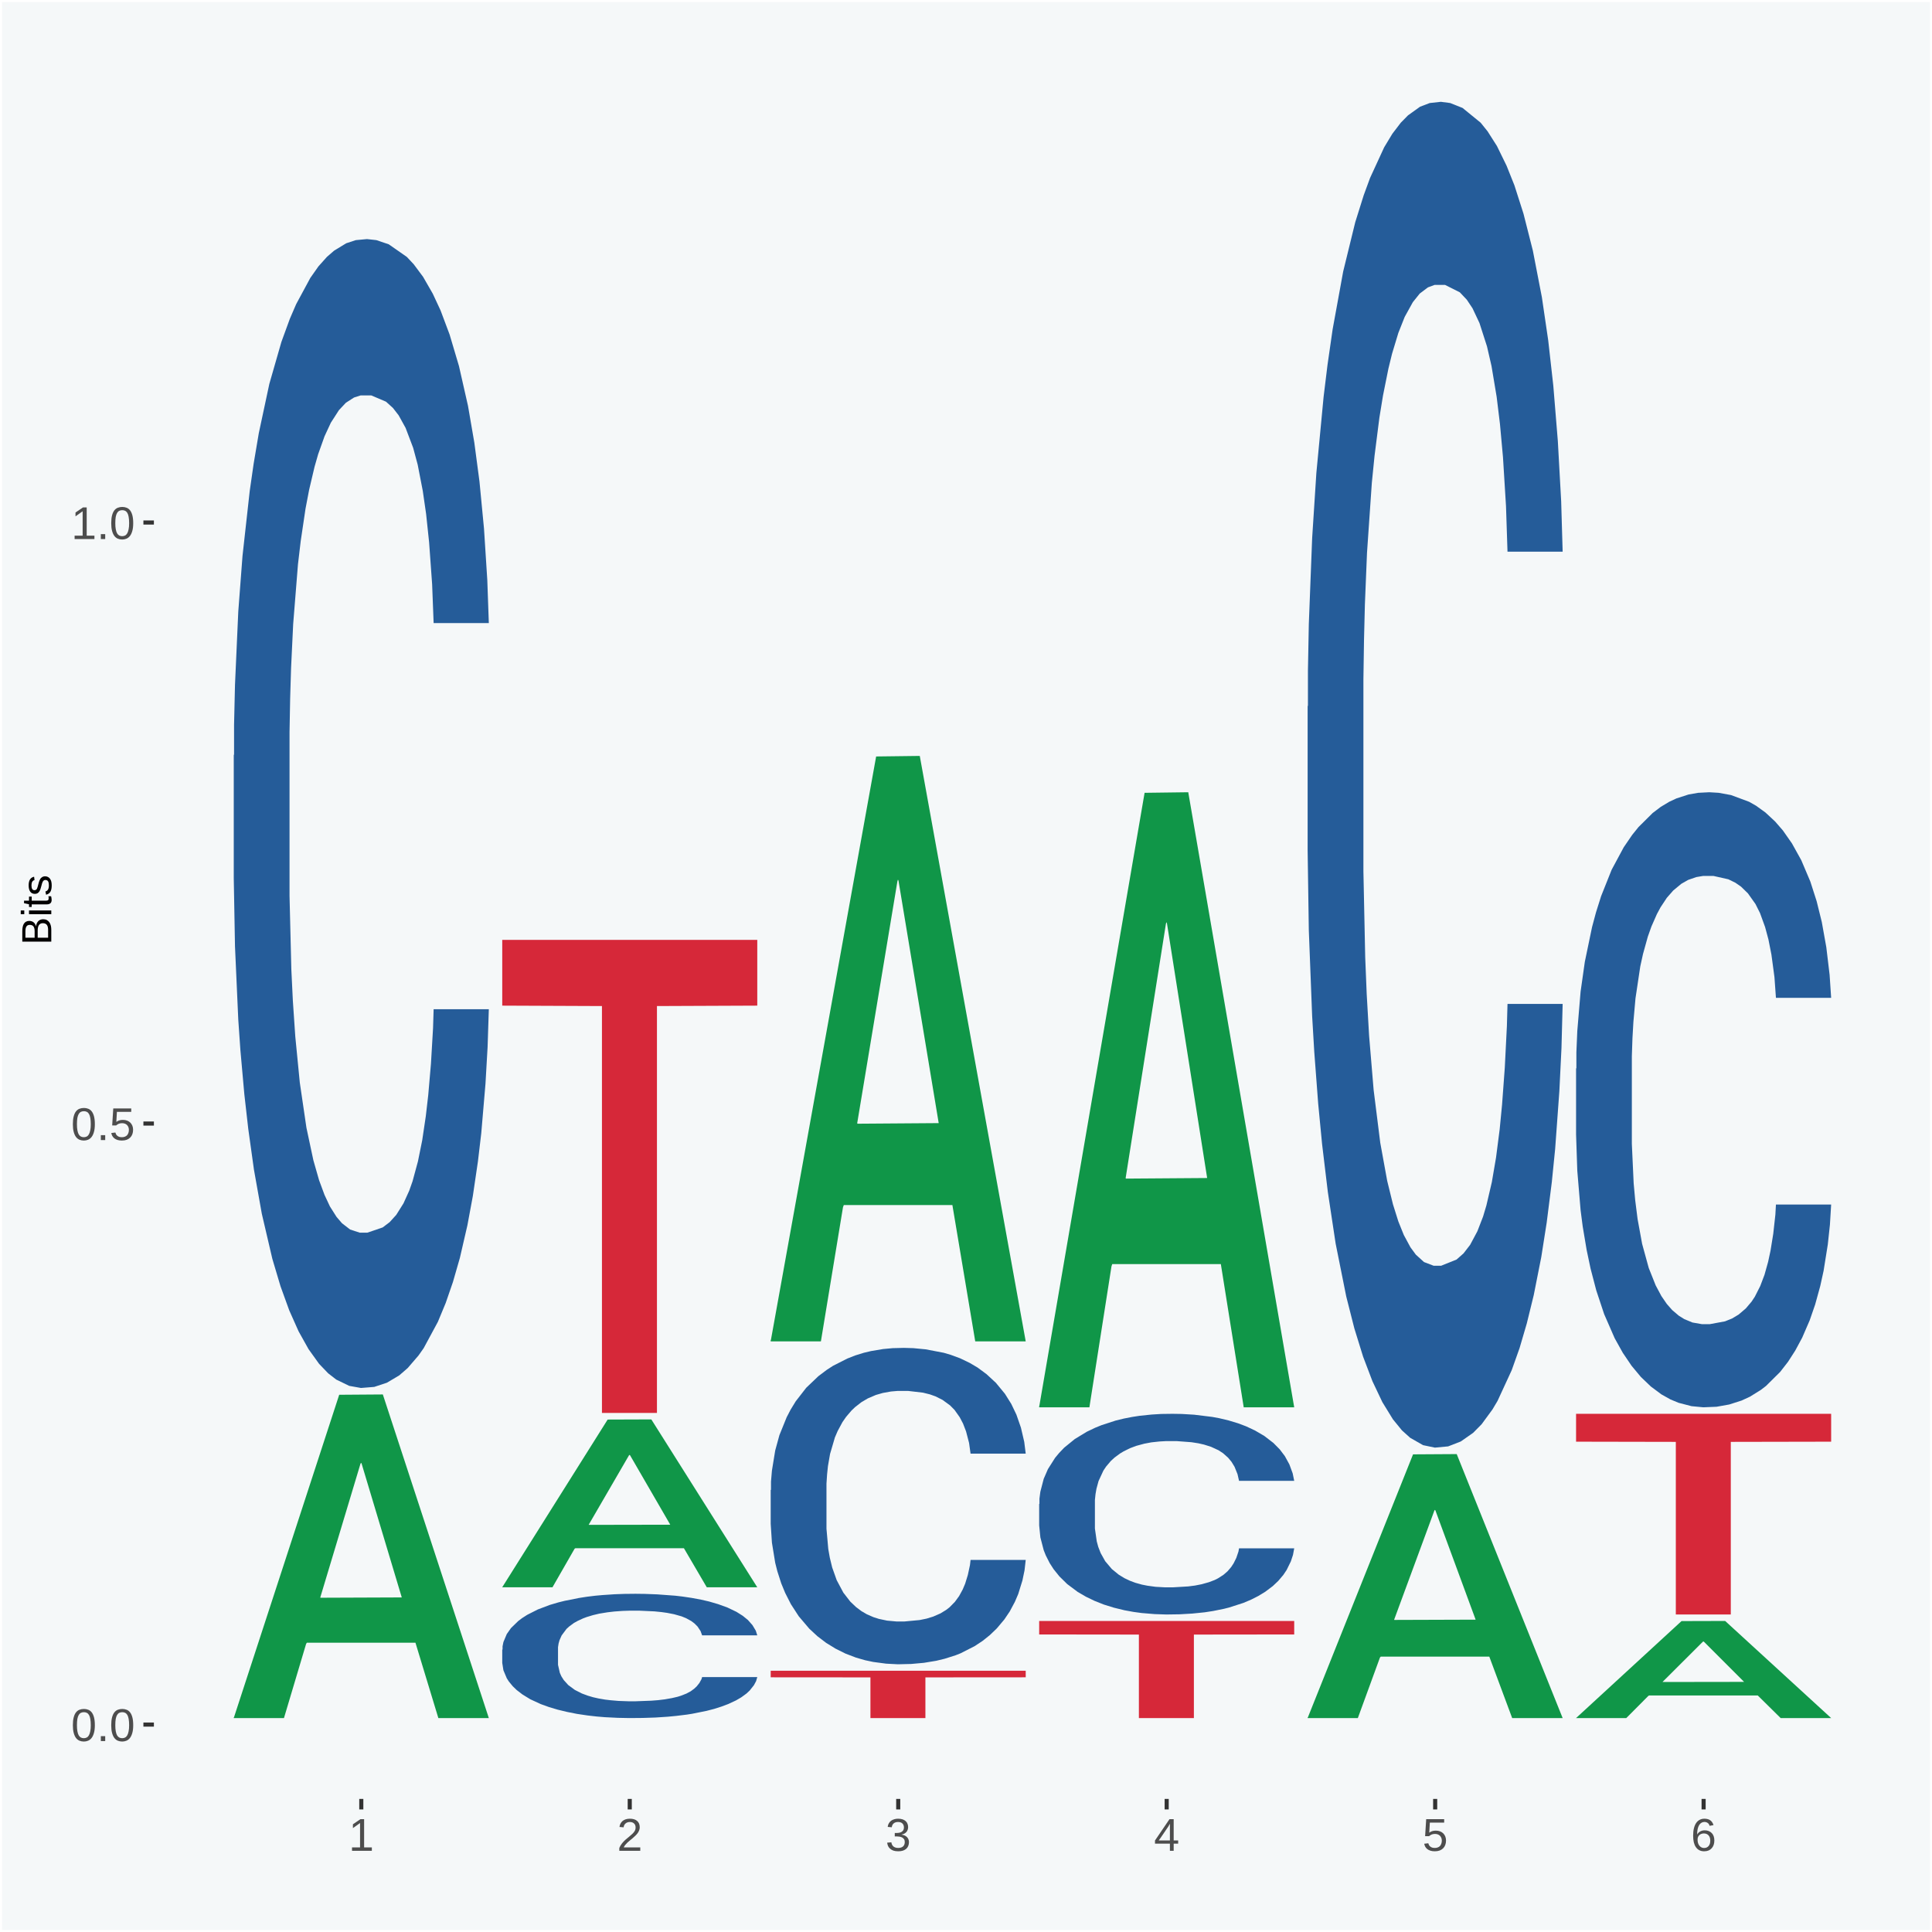 <?xml version="1.0" encoding="UTF-8"?>
<svg xmlns="http://www.w3.org/2000/svg" xmlns:xlink="http://www.w3.org/1999/xlink" width="504pt" height="504pt" viewBox="0 0 504 504" version="1.1">
<defs>
<g>
<symbol overflow="visible" id="glyph0-0">
<path style="stroke:none;" d="M 0.406 0 L 0.406 -8 L 3.594 -8 L 3.594 0 Z M 0.797 -0.406 L 3.188 -0.406 L 3.188 -7.594 L 0.797 -7.594 Z M 0.797 -0.406 "/>
</symbol>
<symbol overflow="visible" id="glyph0-1">
<path style="stroke:none;" d="M 6.203 -4.125 C 6.203 -3.332 6.125 -2.664 5.969 -2.125 C 5.82 -1.582 5.617 -1.145 5.359 -0.812 C 5.098 -0.477 4.789 -0.238 4.438 -0.094 C 4.094 0.051 3.723 0.125 3.328 0.125 C 2.922 0.125 2.539 0.051 2.188 -0.094 C 1.844 -0.238 1.539 -0.477 1.281 -0.812 C 1.031 -1.145 0.832 -1.582 0.688 -2.125 C 0.539 -2.664 0.469 -3.332 0.469 -4.125 C 0.469 -4.957 0.539 -5.645 0.688 -6.188 C 0.832 -6.738 1.035 -7.176 1.297 -7.5 C 1.555 -7.82 1.859 -8.047 2.203 -8.172 C 2.555 -8.305 2.941 -8.375 3.359 -8.375 C 3.754 -8.375 4.125 -8.305 4.469 -8.172 C 4.812 -8.047 5.113 -7.82 5.375 -7.5 C 5.633 -7.176 5.836 -6.738 5.984 -6.188 C 6.129 -5.645 6.203 -4.957 6.203 -4.125 Z M 5.141 -4.125 C 5.141 -4.781 5.098 -5.328 5.016 -5.766 C 4.941 -6.203 4.828 -6.551 4.672 -6.812 C 4.516 -7.07 4.328 -7.254 4.109 -7.359 C 3.891 -7.473 3.641 -7.531 3.359 -7.531 C 3.055 -7.531 2.789 -7.473 2.562 -7.359 C 2.344 -7.254 2.156 -7.07 2 -6.812 C 1.844 -6.551 1.723 -6.203 1.641 -5.766 C 1.566 -5.328 1.531 -4.781 1.531 -4.125 C 1.531 -3.5 1.57 -2.969 1.656 -2.531 C 1.738 -2.094 1.852 -1.742 2 -1.484 C 2.156 -1.223 2.344 -1.035 2.562 -0.922 C 2.789 -0.805 3.047 -0.75 3.328 -0.75 C 3.609 -0.75 3.859 -0.805 4.078 -0.922 C 4.305 -1.035 4.492 -1.223 4.641 -1.484 C 4.797 -1.742 4.914 -2.094 5 -2.531 C 5.094 -2.969 5.141 -3.5 5.141 -4.125 Z M 5.141 -4.125 "/>
</symbol>
<symbol overflow="visible" id="glyph0-2">
<path style="stroke:none;" d="M 1.094 0 L 1.094 -1.281 L 2.234 -1.281 L 2.234 0 Z M 1.094 0 "/>
</symbol>
<symbol overflow="visible" id="glyph0-3">
<path style="stroke:none;" d="M 6.172 -2.688 C 6.172 -2.27 6.109 -1.891 5.984 -1.547 C 5.859 -1.203 5.672 -0.906 5.422 -0.656 C 5.18 -0.414 4.879 -0.223 4.516 -0.078 C 4.148 0.055 3.723 0.125 3.234 0.125 C 2.805 0.125 2.43 0.07 2.109 -0.031 C 1.785 -0.133 1.508 -0.273 1.281 -0.453 C 1.062 -0.629 0.883 -0.836 0.75 -1.078 C 0.625 -1.316 0.535 -1.57 0.484 -1.844 L 1.547 -1.969 C 1.586 -1.812 1.645 -1.66 1.719 -1.516 C 1.801 -1.367 1.91 -1.238 2.047 -1.125 C 2.18 -1.008 2.348 -0.914 2.547 -0.844 C 2.742 -0.781 2.984 -0.75 3.266 -0.75 C 3.535 -0.75 3.781 -0.789 4 -0.875 C 4.227 -0.957 4.422 -1.078 4.578 -1.234 C 4.734 -1.398 4.852 -1.602 4.938 -1.844 C 5.031 -2.082 5.078 -2.359 5.078 -2.672 C 5.078 -2.922 5.035 -3.148 4.953 -3.359 C 4.867 -3.578 4.75 -3.766 4.594 -3.922 C 4.445 -4.078 4.258 -4.195 4.031 -4.281 C 3.812 -4.363 3.562 -4.406 3.281 -4.406 C 3.113 -4.406 2.953 -4.391 2.797 -4.359 C 2.648 -4.328 2.516 -4.285 2.391 -4.234 C 2.266 -4.18 2.148 -4.117 2.047 -4.047 C 1.941 -3.973 1.844 -3.895 1.75 -3.812 L 0.719 -3.812 L 1 -8.25 L 5.688 -8.25 L 5.688 -7.359 L 1.953 -7.359 L 1.797 -4.734 C 1.984 -4.879 2.219 -5.004 2.5 -5.109 C 2.781 -5.211 3.113 -5.266 3.5 -5.266 C 3.914 -5.266 4.285 -5.203 4.609 -5.078 C 4.941 -4.953 5.223 -4.773 5.453 -4.547 C 5.68 -4.316 5.859 -4.047 5.984 -3.734 C 6.109 -3.422 6.172 -3.07 6.172 -2.688 Z M 6.172 -2.688 "/>
</symbol>
<symbol overflow="visible" id="glyph0-4">
<path style="stroke:none;" d="M 0.922 0 L 0.922 -0.891 L 3.016 -0.891 L 3.016 -7.25 L 1.156 -5.922 L 1.156 -6.922 L 3.109 -8.25 L 4.078 -8.25 L 4.078 -0.891 L 6.094 -0.891 L 6.094 0 Z M 0.922 0 "/>
</symbol>
<symbol overflow="visible" id="glyph0-5">
<path style="stroke:none;" d="M 0.609 0 L 0.609 -0.75 C 0.805 -1.207 1.047 -1.609 1.328 -1.953 C 1.617 -2.305 1.922 -2.625 2.234 -2.906 C 2.555 -3.188 2.867 -3.445 3.172 -3.688 C 3.484 -3.938 3.766 -4.18 4.016 -4.422 C 4.266 -4.66 4.469 -4.91 4.625 -5.172 C 4.781 -5.441 4.859 -5.742 4.859 -6.078 C 4.859 -6.316 4.82 -6.523 4.75 -6.703 C 4.676 -6.879 4.57 -7.023 4.438 -7.141 C 4.312 -7.266 4.156 -7.359 3.969 -7.422 C 3.781 -7.484 3.578 -7.516 3.359 -7.516 C 3.141 -7.516 2.938 -7.484 2.75 -7.422 C 2.57 -7.367 2.41 -7.281 2.266 -7.156 C 2.117 -7.039 2 -6.895 1.906 -6.719 C 1.812 -6.551 1.754 -6.352 1.734 -6.125 L 0.656 -6.219 C 0.688 -6.508 0.766 -6.785 0.891 -7.047 C 1.023 -7.316 1.203 -7.551 1.422 -7.75 C 1.648 -7.945 1.922 -8.098 2.234 -8.203 C 2.555 -8.316 2.93 -8.375 3.359 -8.375 C 3.766 -8.375 4.125 -8.328 4.438 -8.234 C 4.758 -8.141 5.031 -7.992 5.25 -7.797 C 5.477 -7.609 5.648 -7.375 5.766 -7.094 C 5.879 -6.812 5.938 -6.488 5.938 -6.125 C 5.938 -5.844 5.883 -5.578 5.781 -5.328 C 5.688 -5.078 5.555 -4.836 5.391 -4.609 C 5.223 -4.379 5.031 -4.16 4.812 -3.953 C 4.594 -3.742 4.363 -3.535 4.125 -3.328 C 3.895 -3.129 3.656 -2.93 3.406 -2.734 C 3.164 -2.535 2.938 -2.336 2.719 -2.141 C 2.508 -1.941 2.32 -1.738 2.156 -1.531 C 1.988 -1.332 1.859 -1.117 1.766 -0.891 L 6.078 -0.891 L 6.078 0 Z M 0.609 0 "/>
</symbol>
<symbol overflow="visible" id="glyph0-6">
<path style="stroke:none;" d="M 6.141 -2.281 C 6.141 -1.906 6.078 -1.566 5.953 -1.266 C 5.836 -0.973 5.66 -0.723 5.422 -0.516 C 5.18 -0.305 4.883 -0.145 4.531 -0.031 C 4.188 0.07 3.789 0.125 3.344 0.125 C 2.832 0.125 2.398 0.062 2.047 -0.062 C 1.703 -0.195 1.414 -0.367 1.188 -0.578 C 0.957 -0.785 0.785 -1.02 0.672 -1.281 C 0.566 -1.551 0.492 -1.832 0.453 -2.125 L 1.547 -2.219 C 1.578 -2 1.633 -1.801 1.719 -1.625 C 1.801 -1.445 1.914 -1.289 2.062 -1.156 C 2.207 -1.031 2.383 -0.93 2.594 -0.859 C 2.801 -0.785 3.051 -0.75 3.344 -0.75 C 3.875 -0.75 4.289 -0.879 4.594 -1.141 C 4.895 -1.41 5.047 -1.801 5.047 -2.312 C 5.047 -2.613 4.977 -2.859 4.844 -3.047 C 4.707 -3.234 4.539 -3.379 4.344 -3.484 C 4.145 -3.586 3.926 -3.656 3.688 -3.688 C 3.445 -3.727 3.227 -3.75 3.031 -3.75 L 2.438 -3.75 L 2.438 -4.656 L 3.016 -4.656 C 3.211 -4.656 3.414 -4.676 3.625 -4.719 C 3.844 -4.758 4.039 -4.832 4.219 -4.938 C 4.395 -5.051 4.539 -5.195 4.656 -5.375 C 4.77 -5.562 4.828 -5.797 4.828 -6.078 C 4.828 -6.523 4.695 -6.875 4.438 -7.125 C 4.188 -7.383 3.801 -7.516 3.281 -7.516 C 2.82 -7.516 2.445 -7.395 2.156 -7.156 C 1.875 -6.914 1.707 -6.578 1.656 -6.141 L 0.594 -6.234 C 0.633 -6.598 0.734 -6.91 0.891 -7.172 C 1.047 -7.441 1.242 -7.664 1.484 -7.844 C 1.734 -8.02 2.008 -8.148 2.312 -8.234 C 2.625 -8.328 2.953 -8.375 3.297 -8.375 C 3.754 -8.375 4.148 -8.316 4.484 -8.203 C 4.816 -8.086 5.086 -7.93 5.297 -7.734 C 5.516 -7.535 5.672 -7.301 5.766 -7.031 C 5.867 -6.77 5.922 -6.488 5.922 -6.188 C 5.922 -5.945 5.883 -5.723 5.812 -5.516 C 5.75 -5.305 5.645 -5.113 5.5 -4.938 C 5.363 -4.77 5.188 -4.625 4.969 -4.5 C 4.75 -4.383 4.488 -4.297 4.188 -4.234 L 4.188 -4.219 C 4.52 -4.176 4.805 -4.098 5.047 -3.984 C 5.297 -3.867 5.5 -3.723 5.656 -3.547 C 5.82 -3.379 5.941 -3.188 6.016 -2.969 C 6.098 -2.75 6.141 -2.52 6.141 -2.281 Z M 6.141 -2.281 "/>
</symbol>
<symbol overflow="visible" id="glyph0-7">
<path style="stroke:none;" d="M 5.156 -1.875 L 5.156 0 L 4.172 0 L 4.172 -1.875 L 0.281 -1.875 L 0.281 -2.688 L 4.062 -8.25 L 5.156 -8.25 L 5.156 -2.703 L 6.328 -2.703 L 6.328 -1.875 Z M 4.172 -7.062 C 4.16 -7.039 4.141 -7.004 4.109 -6.953 C 4.078 -6.898 4.039 -6.836 4 -6.766 C 3.957 -6.691 3.914 -6.617 3.875 -6.547 C 3.844 -6.473 3.812 -6.414 3.781 -6.375 L 1.656 -3.25 C 1.633 -3.219 1.602 -3.176 1.562 -3.125 C 1.531 -3.07 1.492 -3.02 1.453 -2.969 C 1.422 -2.914 1.383 -2.863 1.344 -2.812 C 1.301 -2.77 1.27 -2.734 1.25 -2.703 L 4.172 -2.703 Z M 4.172 -7.062 "/>
</symbol>
<symbol overflow="visible" id="glyph0-8">
<path style="stroke:none;" d="M 6.141 -2.703 C 6.141 -2.285 6.082 -1.906 5.969 -1.562 C 5.852 -1.219 5.68 -0.922 5.453 -0.672 C 5.234 -0.422 4.957 -0.223 4.625 -0.078 C 4.289 0.055 3.91 0.125 3.484 0.125 C 3.004 0.125 2.582 0.031 2.219 -0.156 C 1.863 -0.344 1.566 -0.609 1.328 -0.953 C 1.086 -1.297 0.906 -1.719 0.781 -2.219 C 0.664 -2.727 0.609 -3.301 0.609 -3.938 C 0.609 -4.676 0.676 -5.32 0.812 -5.875 C 0.945 -6.426 1.141 -6.883 1.391 -7.25 C 1.648 -7.625 1.961 -7.906 2.328 -8.094 C 2.691 -8.281 3.102 -8.375 3.562 -8.375 C 3.844 -8.375 4.102 -8.344 4.344 -8.281 C 4.594 -8.227 4.816 -8.133 5.016 -8 C 5.223 -7.875 5.398 -7.703 5.547 -7.484 C 5.703 -7.273 5.828 -7.016 5.922 -6.703 L 4.906 -6.516 C 4.801 -6.867 4.629 -7.125 4.391 -7.281 C 4.148 -7.445 3.867 -7.531 3.547 -7.531 C 3.266 -7.531 3.004 -7.457 2.766 -7.312 C 2.535 -7.176 2.336 -6.973 2.172 -6.703 C 2.004 -6.43 1.875 -6.086 1.781 -5.672 C 1.695 -5.266 1.656 -4.789 1.656 -4.25 C 1.852 -4.602 2.125 -4.875 2.469 -5.062 C 2.812 -5.25 3.207 -5.344 3.656 -5.344 C 4.031 -5.344 4.367 -5.281 4.672 -5.156 C 4.984 -5.031 5.25 -4.852 5.469 -4.625 C 5.688 -4.406 5.852 -4.129 5.969 -3.797 C 6.082 -3.473 6.141 -3.109 6.141 -2.703 Z M 5.078 -2.656 C 5.078 -2.938 5.039 -3.191 4.969 -3.422 C 4.895 -3.66 4.785 -3.859 4.641 -4.016 C 4.504 -4.18 4.332 -4.305 4.125 -4.391 C 3.926 -4.484 3.688 -4.531 3.406 -4.531 C 3.219 -4.531 3.023 -4.5 2.828 -4.438 C 2.629 -4.383 2.453 -4.289 2.297 -4.156 C 2.141 -4.031 2.008 -3.863 1.906 -3.656 C 1.812 -3.457 1.766 -3.207 1.766 -2.906 C 1.766 -2.602 1.801 -2.316 1.875 -2.047 C 1.957 -1.785 2.07 -1.555 2.219 -1.359 C 2.363 -1.172 2.539 -1.02 2.75 -0.906 C 2.957 -0.789 3.191 -0.734 3.453 -0.734 C 3.703 -0.734 3.926 -0.773 4.125 -0.859 C 4.332 -0.953 4.504 -1.082 4.641 -1.25 C 4.785 -1.414 4.895 -1.613 4.969 -1.844 C 5.039 -2.082 5.078 -2.352 5.078 -2.656 Z M 5.078 -2.656 "/>
</symbol>
<symbol overflow="visible" id="glyph1-0">
<path style="stroke:none;" d="M 0 -0.359 L -7.328 -0.359 L -7.328 -3.281 L 0 -3.281 Z M -0.359 -0.734 L -0.359 -2.922 L -6.969 -2.922 L -6.969 -0.734 Z M -0.359 -0.734 "/>
</symbol>
<symbol overflow="visible" id="glyph1-1">
<path style="stroke:none;" d="M -2.125 -6.75 C -1.75 -6.75 -1.426 -6.676 -1.156 -6.531 C -0.883 -6.383 -0.66 -6.18 -0.484 -5.922 C -0.316 -5.672 -0.191 -5.375 -0.109 -5.031 C -0.035 -4.695 0 -4.344 0 -3.969 L 0 -0.906 L -7.562 -0.906 L -7.562 -3.656 C -7.562 -4.07 -7.523 -4.441 -7.453 -4.766 C -7.391 -5.098 -7.281 -5.379 -7.125 -5.609 C -6.977 -5.836 -6.789 -6.008 -6.562 -6.125 C -6.332 -6.25 -6.055 -6.312 -5.734 -6.312 C -5.523 -6.312 -5.328 -6.281 -5.141 -6.219 C -4.953 -6.164 -4.781 -6.078 -4.625 -5.953 C -4.477 -5.836 -4.348 -5.688 -4.234 -5.5 C -4.129 -5.32 -4.047 -5.113 -3.984 -4.875 C -3.953 -5.176 -3.883 -5.441 -3.781 -5.672 C -3.676 -5.91 -3.539 -6.109 -3.375 -6.266 C -3.219 -6.43 -3.031 -6.551 -2.812 -6.625 C -2.602 -6.707 -2.375 -6.75 -2.125 -6.75 Z M -5.609 -5.281 C -6.016 -5.281 -6.305 -5.141 -6.484 -4.859 C -6.66 -4.586 -6.75 -4.188 -6.75 -3.656 L -6.75 -1.922 L -4.344 -1.922 L -4.344 -3.656 C -4.344 -3.957 -4.375 -4.211 -4.438 -4.422 C -4.5 -4.629 -4.582 -4.797 -4.688 -4.922 C -4.801 -5.047 -4.93 -5.133 -5.078 -5.188 C -5.234 -5.25 -5.41 -5.281 -5.609 -5.281 Z M -2.219 -5.719 C -2.457 -5.719 -2.66 -5.672 -2.828 -5.578 C -2.992 -5.492 -3.129 -5.367 -3.234 -5.203 C -3.348 -5.047 -3.426 -4.848 -3.469 -4.609 C -3.52 -4.379 -3.547 -4.125 -3.547 -3.844 L -3.547 -1.922 L -0.828 -1.922 L -0.828 -3.922 C -0.828 -4.18 -0.848 -4.422 -0.891 -4.641 C -0.93 -4.859 -1.004 -5.047 -1.109 -5.203 C -1.211 -5.367 -1.352 -5.492 -1.531 -5.578 C -1.719 -5.672 -1.945 -5.719 -2.219 -5.719 Z M -2.219 -5.719 "/>
</symbol>
<symbol overflow="visible" id="glyph1-2">
<path style="stroke:none;" d="M -7.047 -0.734 L -7.969 -0.734 L -7.969 -1.703 L -7.047 -1.703 Z M 0 -0.734 L -5.812 -0.734 L -5.812 -1.703 L 0 -1.703 Z M 0 -0.734 "/>
</symbol>
<symbol overflow="visible" id="glyph1-3">
<path style="stroke:none;" d="M -0.047 -2.969 C -0.004 -2.82 0.023 -2.672 0.047 -2.516 C 0.078 -2.367 0.094 -2.195 0.094 -2 C 0.094 -1.227 -0.348 -0.844 -1.234 -0.844 L -5.109 -0.844 L -5.109 -0.172 L -5.812 -0.172 L -5.812 -0.875 L -7.109 -1.156 L -7.109 -1.812 L -5.812 -1.812 L -5.812 -2.875 L -5.109 -2.875 L -5.109 -1.812 L -1.438 -1.812 C -1.156 -1.812 -0.957 -1.852 -0.844 -1.938 C -0.738 -2.031 -0.688 -2.191 -0.688 -2.422 C -0.688 -2.516 -0.691 -2.602 -0.703 -2.688 C -0.711 -2.77 -0.727 -2.863 -0.75 -2.969 Z M -0.047 -2.969 "/>
</symbol>
<symbol overflow="visible" id="glyph1-4">
<path style="stroke:none;" d="M -1.609 -5.109 C -1.336 -5.109 -1.094 -5.051 -0.875 -4.938 C -0.664 -4.832 -0.488 -4.68 -0.344 -4.484 C -0.195 -4.285 -0.082 -4.039 0 -3.75 C 0.07 -3.457 0.109 -3.125 0.109 -2.75 C 0.109 -2.406 0.082 -2.098 0.031 -1.828 C -0.02 -1.555 -0.102 -1.316 -0.219 -1.109 C -0.332 -0.91 -0.484 -0.742 -0.672 -0.609 C -0.859 -0.473 -1.086 -0.375 -1.359 -0.312 L -1.531 -1.156 C -1.219 -1.238 -0.988 -1.41 -0.844 -1.672 C -0.695 -1.93 -0.625 -2.289 -0.625 -2.75 C -0.625 -2.957 -0.641 -3.145 -0.672 -3.312 C -0.703 -3.488 -0.75 -3.641 -0.812 -3.766 C -0.883 -3.891 -0.977 -3.984 -1.094 -4.047 C -1.207 -4.117 -1.352 -4.156 -1.531 -4.156 C -1.707 -4.156 -1.848 -4.113 -1.953 -4.031 C -2.066 -3.957 -2.16 -3.844 -2.234 -3.688 C -2.316 -3.539 -2.383 -3.363 -2.438 -3.156 C -2.5 -2.945 -2.562 -2.719 -2.625 -2.469 C -2.688 -2.238 -2.754 -2.008 -2.828 -1.781 C -2.898 -1.551 -3 -1.344 -3.125 -1.156 C -3.25 -0.969 -3.398 -0.816 -3.578 -0.703 C -3.766 -0.586 -4 -0.531 -4.281 -0.531 C -4.812 -0.531 -5.211 -0.719 -5.484 -1.094 C -5.766 -1.477 -5.906 -2.031 -5.906 -2.75 C -5.906 -3.395 -5.789 -3.906 -5.562 -4.281 C -5.332 -4.656 -4.973 -4.895 -4.484 -5 L -4.375 -4.125 C -4.52 -4.094 -4.645 -4.035 -4.75 -3.953 C -4.852 -3.867 -4.938 -3.766 -5 -3.641 C -5.062 -3.516 -5.102 -3.375 -5.125 -3.219 C -5.156 -3.07 -5.172 -2.914 -5.172 -2.75 C -5.172 -2.312 -5.102 -1.988 -4.969 -1.781 C -4.844 -1.582 -4.645 -1.484 -4.375 -1.484 C -4.219 -1.484 -4.086 -1.52 -3.984 -1.594 C -3.879 -1.664 -3.789 -1.77 -3.719 -1.906 C -3.656 -2.051 -3.598 -2.219 -3.547 -2.406 C -3.492 -2.602 -3.438 -2.816 -3.375 -3.047 C -3.332 -3.203 -3.289 -3.359 -3.25 -3.516 C -3.207 -3.68 -3.156 -3.836 -3.094 -3.984 C -3.031 -4.141 -2.957 -4.285 -2.875 -4.422 C -2.789 -4.555 -2.688 -4.672 -2.562 -4.766 C -2.445 -4.867 -2.312 -4.953 -2.156 -5.016 C -2 -5.078 -1.816 -5.109 -1.609 -5.109 Z M -1.609 -5.109 "/>
</symbol>
</g>
<clipPath id="clip1">
  <path d="M 40.148 5.48 L 498.52 5.48 L 498.52 469.281 L 40.148 469.281 Z M 40.148 5.48 "/>
</clipPath>
</defs>
<g id="surface1">
<rect x="0" y="0" width="504" height="504" style="fill:rgb(96.078%,97.255%,97.647%);fill-opacity:1;stroke:none;"/>
<path style="fill:none;stroke-width:1.07;stroke-linecap:round;stroke-linejoin:round;stroke:rgb(100%,100%,100%);stroke-opacity:1;stroke-miterlimit:10;" d="M 0 0 L 504 0 L 504 504 L 0 504 Z M 0 0 " transform="matrix(1,0,0,-1,0,504)"/>
<g clip-path="url(#clip1)" clip-rule="nonzero">
<path style=" stroke:none;fill-rule:nonzero;fill:rgb(96.078%,97.255%,97.647%);fill-opacity:1;" d="M 40.148 469.281 L 498.52 469.281 L 498.52 5.48 L 40.148 5.48 Z M 40.148 469.281 "/>
</g>
<path style=" stroke:none;fill-rule:nonzero;fill:rgb(6.274%,58.824%,28.235%);fill-opacity:1;" d="M 60.98 448.039 L 61.051 447.961 L 88.488 363.852 L 99.871 363.77 L 127.52 448.191 L 114.352 448.191 L 108.379 428.531 L 80.051 428.531 L 79.852 428.852 L 74.078 448.191 L 60.98 448.191 L 60.98 448.039 L 83.621 416.801 L 104.809 416.719 L 94.32 381.77 L 94.18 381.609 L 94.039 381.84 L 83.551 416.719 L 83.621 416.801 Z M 60.98 448.039 "/>
<path style=" stroke:none;fill-rule:nonzero;fill:rgb(14.51%,36.078%,60.001%);fill-opacity:1;" d="M 60.98 197.031 L 61.059 196.762 L 61.059 189.09 L 61.301 178.691 L 62.16 159.531 L 63.262 145.031 L 65.148 128.059 L 66.172 120.941 L 67.512 113 L 70.262 100.141 L 73.41 89.191 L 75.609 83.172 L 77.262 79.34 L 80.961 72.488 L 83.078 69.48 L 85.281 67.02 L 87.172 65.379 L 90.32 63.461 L 92.828 62.641 L 95.738 62.371 L 98.18 62.641 L 101.41 63.73 L 106.129 67.02 L 107.93 68.941 L 110.371 72.219 L 112.891 76.602 L 114.93 80.98 L 117.289 87.27 L 119.73 95.488 L 122.09 105.891 L 123.738 115.469 L 125.078 125.59 L 126.262 137.91 L 127.121 151.32 L 127.52 162.539 L 113.121 162.539 L 112.73 152.422 L 111.941 141.469 L 111.16 134.078 L 110.289 128.059 L 108.961 121.211 L 107.781 116.828 L 105.809 111.629 L 104 108.352 L 102.512 106.43 L 100.699 104.789 L 96.852 103.148 L 94.09 103.148 L 92.359 103.699 L 90.238 105.059 L 88.43 106.98 L 86.309 110.27 L 84.66 113.82 L 83 118.48 L 82.059 121.762 L 80.641 127.781 L 79.699 132.711 L 78.441 141.191 L 77.73 147.219 L 76.48 162.82 L 75.93 174.309 L 75.691 182.25 L 75.531 191.012 L 75.531 233.711 L 76 252.871 L 76.398 261.078 L 77.031 270.391 L 78.211 282.43 L 79.941 294.199 L 81.75 302.68 L 83.238 307.879 L 84.66 311.719 L 86.07 314.73 L 87.801 317.461 L 89.219 319.109 L 91.34 320.75 L 93.859 321.57 L 95.82 321.57 L 99.828 320.199 L 101.641 318.828 L 103.371 316.922 L 105.262 313.91 L 106.75 310.621 L 107.621 308.16 L 109.031 302.961 L 110.141 297.48 L 111.078 291.191 L 111.711 285.711 L 112.422 277.5 L 112.969 268.199 L 113.121 263.27 L 127.52 263.27 L 127.199 273.121 L 126.648 282.699 L 125.551 295.57 L 124.68 302.961 L 123.352 311.988 L 121.93 319.648 L 119.969 328.141 L 118.16 334.43 L 116.27 339.91 L 114.23 344.828 L 110.531 351.68 L 109.191 353.59 L 106.359 356.879 L 104.16 358.789 L 100.93 360.711 L 97.629 361.801 L 94.172 362.078 L 91.102 361.531 L 87.719 359.891 L 85.602 358.25 L 83.238 355.781 L 80.488 351.949 L 77.891 347.301 L 75.449 341.82 L 73.172 335.531 L 71.051 328.41 L 68.301 316.641 L 66.25 305.148 L 64.762 294.469 L 63.738 285.441 L 62.711 273.941 L 62.16 266.012 L 61.301 246.852 L 60.98 229.059 Z M 60.98 197.031 "/>
<path style=" stroke:none;fill-rule:nonzero;fill:rgb(6.274%,58.824%,28.235%);fill-opacity:1;" d="M 131.02 414 L 131.09 413.949 L 158.52 370.32 L 169.91 370.281 L 197.551 414.078 L 184.379 414.078 L 178.41 403.879 L 150.09 403.879 L 149.879 404.039 L 144.121 414.078 L 131.02 414.078 L 131.02 414 L 153.648 397.789 L 174.852 397.75 L 164.352 379.621 L 164.219 379.531 L 164.078 379.66 L 153.578 397.75 L 153.648 397.789 Z M 131.02 414 "/>
<path style=" stroke:none;fill-rule:nonzero;fill:rgb(14.51%,36.078%,60.001%);fill-opacity:1;" d="M 131.02 430.34 L 131.102 430.309 L 131.102 429.48 L 131.328 428.352 L 132.199 426.281 L 133.301 424.711 L 135.191 422.879 L 136.211 422.109 L 137.551 421.25 L 140.301 419.859 L 143.441 418.672 L 145.648 418.02 L 147.301 417.609 L 150.988 416.871 L 153.121 416.539 L 155.32 416.27 L 157.211 416.102 L 160.352 415.891 L 162.871 415.801 L 165.781 415.77 L 168.219 415.801 L 171.441 415.922 L 176.16 416.27 L 177.969 416.48 L 180.41 416.84 L 182.922 417.309 L 184.969 417.781 L 187.328 418.469 L 189.762 419.352 L 192.121 420.48 L 193.77 421.52 L 195.109 422.609 L 196.289 423.941 L 197.16 425.391 L 197.551 426.609 L 183.16 426.609 L 182.762 425.512 L 181.98 424.328 L 181.191 423.531 L 180.328 422.879 L 178.988 422.141 L 177.809 421.66 L 175.84 421.102 L 174.039 420.75 L 172.539 420.539 L 170.73 420.359 L 166.879 420.18 L 164.129 420.18 L 162.398 420.238 L 160.27 420.391 L 158.461 420.602 L 156.34 420.949 L 154.691 421.34 L 153.039 421.84 L 152.09 422.199 L 150.68 422.852 L 149.73 423.379 L 148.48 424.301 L 147.77 424.949 L 146.512 426.641 L 145.961 427.879 L 145.719 428.738 L 145.57 429.691 L 145.57 434.309 L 146.039 436.379 L 146.43 437.27 L 147.059 438.27 L 148.238 439.578 L 149.969 440.852 L 151.781 441.77 L 153.27 442.328 L 154.691 442.75 L 156.102 443.07 L 157.84 443.371 L 159.25 443.539 L 161.371 443.719 L 163.891 443.809 L 165.859 443.809 L 169.871 443.66 L 171.68 443.52 L 173.41 443.309 L 175.289 442.98 L 176.789 442.629 L 177.648 442.359 L 179.07 441.801 L 180.172 441.211 L 181.109 440.52 L 181.738 439.93 L 182.449 439.039 L 183 438.039 L 183.16 437.5 L 197.551 437.5 L 197.238 438.57 L 196.68 439.609 L 195.578 441 L 194.719 441.801 L 193.379 442.781 L 191.969 443.602 L 190 444.52 L 188.191 445.199 L 186.301 445.801 L 184.262 446.328 L 180.559 447.07 L 179.23 447.281 L 176.391 447.629 L 174.191 447.84 L 170.969 448.051 L 167.672 448.16 L 164.211 448.191 L 161.141 448.129 L 157.762 447.961 L 155.629 447.781 L 153.27 447.512 L 150.52 447.102 L 147.93 446.59 L 145.488 446 L 143.211 445.32 L 141.078 444.551 L 138.328 443.281 L 136.289 442.031 L 134.789 440.879 L 133.77 439.898 L 132.75 438.66 L 132.199 437.801 L 131.328 435.73 L 131.02 433.801 Z M 131.02 430.34 "/>
<path style=" stroke:none;fill-rule:nonzero;fill:rgb(83.922%,15.686%,22.353%);fill-opacity:1;" d="M 131.02 245.191 L 197.551 245.191 L 197.551 262.34 L 171.379 262.449 L 171.379 368.59 L 157.031 368.59 L 157.031 262.449 L 131.02 262.34 Z M 131.02 245.191 "/>
<path style=" stroke:none;fill-rule:nonzero;fill:rgb(6.274%,58.824%,28.235%);fill-opacity:1;" d="M 201.051 349.641 L 201.121 349.488 L 228.559 197.34 L 239.941 197.199 L 267.578 349.922 L 254.41 349.922 L 248.449 314.359 L 220.121 314.359 L 219.91 314.93 L 214.148 349.922 L 201.051 349.922 L 201.051 349.641 L 223.691 293.141 L 244.879 292.988 L 234.391 229.75 L 234.25 229.461 L 234.109 229.891 L 223.621 292.988 L 223.691 293.141 Z M 201.051 349.641 "/>
<path style=" stroke:none;fill-rule:nonzero;fill:rgb(14.51%,36.078%,60.001%);fill-opacity:1;" d="M 201.051 388.699 L 201.129 388.629 L 201.129 386.52 L 201.371 383.648 L 202.23 378.379 L 203.328 374.379 L 205.219 369.711 L 206.238 367.75 L 207.578 365.559 L 210.328 362.02 L 213.48 359.012 L 215.68 357.352 L 217.328 356.289 L 221.031 354.41 L 223.148 353.578 L 225.352 352.898 L 227.238 352.449 L 230.391 351.922 L 232.898 351.691 L 235.809 351.621 L 238.25 351.691 L 241.469 352 L 246.191 352.898 L 248 353.43 L 250.441 354.328 L 252.961 355.539 L 255 356.738 L 257.359 358.48 L 259.801 360.738 L 262.16 363.602 L 263.809 366.238 L 265.148 369.031 L 266.328 372.422 L 267.191 376.121 L 267.578 379.211 L 253.191 379.211 L 252.801 376.422 L 252.012 373.398 L 251.23 371.371 L 250.359 369.711 L 249.02 367.82 L 247.84 366.621 L 245.879 365.191 L 244.07 364.281 L 242.578 363.75 L 240.77 363.301 L 236.91 362.852 L 234.16 362.852 L 232.43 363 L 230.309 363.379 L 228.5 363.898 L 226.371 364.809 L 224.719 365.789 L 223.07 367.07 L 222.129 367.969 L 220.711 369.629 L 219.77 370.988 L 218.512 373.328 L 217.801 374.98 L 216.539 379.281 L 215.988 382.449 L 215.762 384.629 L 215.602 387.051 L 215.602 398.801 L 216.07 404.078 L 216.469 406.34 L 217.09 408.898 L 218.27 412.219 L 220 415.461 L 221.809 417.801 L 223.309 419.23 L 224.719 420.289 L 226.141 421.121 L 227.871 421.871 L 229.281 422.32 L 231.41 422.77 L 233.922 423 L 235.891 423 L 239.898 422.621 L 241.711 422.25 L 243.441 421.719 L 245.328 420.891 L 246.82 419.98 L 247.691 419.309 L 249.102 417.871 L 250.199 416.371 L 251.148 414.629 L 251.781 413.129 L 252.48 410.859 L 253.031 408.301 L 253.191 406.941 L 267.578 406.941 L 267.27 409.66 L 266.719 412.301 L 265.621 415.84 L 264.75 417.871 L 263.422 420.359 L 262 422.469 L 260.031 424.809 L 258.23 426.539 L 256.34 428.051 L 254.289 429.41 L 250.602 431.289 L 249.262 431.82 L 246.43 432.719 L 244.23 433.25 L 241 433.781 L 237.699 434.078 L 234.238 434.16 L 231.172 434 L 227.789 433.551 L 225.672 433.102 L 223.309 432.422 L 220.559 431.371 L 217.961 430.078 L 215.52 428.578 L 213.238 426.84 L 211.121 424.879 L 208.371 421.641 L 206.32 418.48 L 204.828 415.539 L 203.801 413.051 L 202.781 409.879 L 202.23 407.699 L 201.371 402.422 L 201.051 397.52 Z M 201.051 388.699 "/>
<path style=" stroke:none;fill-rule:nonzero;fill:rgb(83.922%,15.686%,22.353%);fill-opacity:1;" d="M 201.051 435.852 L 267.578 435.852 L 267.578 437.559 L 241.41 437.578 L 241.41 448.191 L 227.07 448.191 L 227.07 437.578 L 201.051 437.559 Z M 201.051 435.852 "/>
<path style=" stroke:none;fill-rule:nonzero;fill:rgb(6.274%,58.824%,28.235%);fill-opacity:1;" d="M 271.09 366.82 L 271.148 366.672 L 298.59 206.82 L 309.98 206.672 L 337.621 367.121 L 324.449 367.121 L 318.48 329.762 L 290.148 329.762 L 289.949 330.359 L 284.191 367.121 L 271.09 367.121 L 271.09 366.82 L 293.719 307.461 L 314.91 307.309 L 304.422 240.871 L 304.281 240.57 L 304.148 241.02 L 293.648 307.309 L 293.719 307.461 Z M 271.09 366.82 "/>
<path style=" stroke:none;fill-rule:nonzero;fill:rgb(14.51%,36.078%,60.001%);fill-opacity:1;" d="M 271.09 392.34 L 271.16 392.289 L 271.16 390.949 L 271.398 389.141 L 272.27 385.789 L 273.371 383.25 L 275.25 380.289 L 276.281 379.051 L 277.609 377.66 L 280.371 375.41 L 283.512 373.5 L 285.711 372.449 L 287.359 371.781 L 291.059 370.578 L 293.18 370.059 L 295.391 369.629 L 297.27 369.34 L 300.422 369.012 L 302.941 368.859 L 305.852 368.82 L 308.281 368.859 L 311.512 369.051 L 316.23 369.629 L 318.039 369.961 L 320.469 370.539 L 322.988 371.301 L 325.031 372.07 L 327.391 373.172 L 329.828 374.602 L 332.191 376.422 L 333.84 378.09 L 335.18 379.859 L 336.359 382.012 L 337.219 384.352 L 337.621 386.309 L 323.23 386.309 L 322.828 384.551 L 322.051 382.629 L 321.262 381.34 L 320.391 380.289 L 319.059 379.102 L 317.879 378.328 L 315.91 377.422 L 314.102 376.852 L 312.609 376.512 L 310.801 376.23 L 306.949 375.941 L 304.191 375.941 L 302.461 376.039 L 300.34 376.27 L 298.531 376.609 L 296.41 377.18 L 294.762 377.801 L 293.109 378.621 L 292.16 379.191 L 290.75 380.238 L 289.801 381.102 L 288.539 382.59 L 287.84 383.641 L 286.578 386.359 L 286.031 388.371 L 285.789 389.762 L 285.629 391.289 L 285.629 398.75 L 286.109 402.09 L 286.5 403.531 L 287.129 405.148 L 288.309 407.262 L 290.039 409.309 L 291.852 410.789 L 293.34 411.699 L 294.762 412.371 L 296.172 412.898 L 297.898 413.379 L 299.32 413.66 L 301.441 413.949 L 303.961 414.09 L 305.922 414.09 L 309.941 413.852 L 311.738 413.621 L 313.469 413.281 L 315.359 412.75 L 316.859 412.18 L 317.719 411.75 L 319.141 410.84 L 320.238 409.891 L 321.18 408.789 L 321.809 407.828 L 322.52 406.398 L 323.07 404.77 L 323.23 403.91 L 337.621 403.91 L 337.301 405.629 L 336.75 407.301 L 335.648 409.551 L 334.789 410.84 L 333.449 412.422 L 332.031 413.762 L 330.07 415.238 L 328.262 416.34 L 326.371 417.301 L 324.328 418.16 L 320.629 419.352 L 319.289 419.691 L 316.461 420.262 L 314.262 420.602 L 311.039 420.93 L 307.73 421.121 L 304.27 421.172 L 301.211 421.07 L 297.82 420.789 L 295.699 420.5 L 293.34 420.07 L 290.59 419.398 L 287.988 418.59 L 285.559 417.629 L 283.281 416.531 L 281.148 415.289 L 278.398 413.23 L 276.352 411.219 L 274.859 409.359 L 273.84 407.781 L 272.82 405.77 L 272.27 404.391 L 271.398 401.039 L 271.09 397.93 Z M 271.09 392.34 "/>
<path style=" stroke:none;fill-rule:nonzero;fill:rgb(83.922%,15.686%,22.353%);fill-opacity:1;" d="M 271.09 422.859 L 337.621 422.859 L 337.621 426.379 L 311.449 426.41 L 311.449 448.191 L 297.102 448.191 L 297.102 426.41 L 271.09 426.379 Z M 271.09 422.859 "/>
<path style=" stroke:none;fill-rule:nonzero;fill:rgb(6.274%,58.824%,28.235%);fill-opacity:1;" d="M 341.121 448.059 L 341.191 448 L 368.621 379.398 L 380.012 379.328 L 407.648 448.191 L 394.48 448.191 L 388.512 432.16 L 360.191 432.16 L 359.98 432.422 L 354.219 448.191 L 341.121 448.191 L 341.121 448.059 L 363.75 422.59 L 384.949 422.52 L 374.449 394.012 L 374.32 393.879 L 374.18 394.07 L 363.691 422.52 L 363.75 422.59 Z M 341.121 448.059 "/>
<path style=" stroke:none;fill-rule:nonzero;fill:rgb(14.51%,36.078%,60.001%);fill-opacity:1;" d="M 341.121 184.309 L 341.199 183.988 L 341.199 175.012 L 341.43 162.82 L 342.301 140.379 L 343.398 123.391 L 345.289 103.512 L 346.309 95.172 L 347.648 85.879 L 350.398 70.809 L 353.539 57.98 L 355.75 50.93 L 357.398 46.441 L 361.09 38.422 L 363.219 34.898 L 365.422 32.012 L 367.309 30.09 L 370.449 27.84 L 372.969 26.879 L 375.879 26.559 L 378.32 26.879 L 381.539 28.16 L 386.262 32.012 L 388.07 34.262 L 390.512 38.102 L 393.02 43.23 L 395.07 48.359 L 397.43 55.738 L 399.871 65.359 L 402.23 77.539 L 403.879 88.762 L 405.211 100.621 L 406.391 115.051 L 407.262 130.762 L 407.648 143.91 L 393.262 143.91 L 392.871 132.039 L 392.078 119.219 L 391.289 110.559 L 390.43 103.512 L 389.09 95.488 L 387.91 90.359 L 385.949 84.27 L 384.141 80.43 L 382.641 78.18 L 380.828 76.262 L 376.98 74.328 L 374.23 74.328 L 372.5 74.969 L 370.371 76.578 L 368.57 78.82 L 366.441 82.672 L 364.789 86.84 L 363.141 92.289 L 362.199 96.141 L 360.781 103.191 L 359.84 108.961 L 358.578 118.898 L 357.871 125.949 L 356.609 144.23 L 356.059 157.691 L 355.828 166.988 L 355.672 177.25 L 355.672 227.27 L 356.141 249.711 L 356.531 259.328 L 357.16 270.23 L 358.34 284.34 L 360.07 298.129 L 361.879 308.059 L 363.379 314.16 L 364.789 318.648 L 366.211 322.172 L 367.941 325.379 L 369.352 327.301 L 371.48 329.23 L 373.988 330.191 L 375.961 330.191 L 379.969 328.578 L 381.781 326.98 L 383.512 324.738 L 385.398 321.211 L 386.891 317.359 L 387.75 314.48 L 389.172 308.391 L 390.27 301.969 L 391.219 294.602 L 391.84 288.191 L 392.551 278.57 L 393.102 267.672 L 393.262 261.898 L 407.648 261.898 L 407.34 273.441 L 406.789 284.66 L 405.691 299.73 L 404.82 308.391 L 403.48 318.969 L 402.07 327.941 L 400.102 337.879 L 398.289 345.262 L 396.41 351.672 L 394.359 357.441 L 390.66 365.461 L 389.328 367.699 L 386.5 371.551 L 384.289 373.789 L 381.07 376.039 L 377.77 377.32 L 374.309 377.641 L 371.238 377 L 367.859 375.07 L 365.73 373.148 L 363.379 370.27 L 360.621 365.781 L 358.031 360.328 L 355.59 353.91 L 353.309 346.539 L 351.191 338.199 L 348.43 324.422 L 346.391 310.949 L 344.891 298.449 L 343.871 287.871 L 342.852 274.398 L 342.301 265.102 L 341.43 242.66 L 341.121 221.82 Z M 341.121 184.309 "/>
<path style=" stroke:none;fill-rule:nonzero;fill:rgb(6.274%,58.824%,28.235%);fill-opacity:1;" d="M 411.148 448.148 L 411.219 448.121 L 438.66 422.891 L 450.039 422.859 L 477.691 448.191 L 464.52 448.191 L 458.551 442.301 L 430.219 442.301 L 430.02 442.391 L 424.25 448.191 L 411.148 448.191 L 411.148 448.148 L 433.789 438.781 L 454.98 438.75 L 444.488 428.262 L 444.352 428.211 L 444.211 428.289 L 433.719 438.75 L 433.789 438.781 Z M 411.148 448.148 "/>
<path style=" stroke:none;fill-rule:nonzero;fill:rgb(14.51%,36.078%,60.001%);fill-opacity:1;" d="M 411.148 278.77 L 411.23 278.621 L 411.23 274.52 L 411.469 268.949 L 412.328 258.691 L 413.43 250.922 L 415.32 241.84 L 416.34 238.031 L 417.68 233.781 L 420.43 226.891 L 423.578 221.031 L 425.781 217.809 L 427.43 215.762 L 431.129 212.09 L 433.25 210.48 L 435.449 209.16 L 437.34 208.281 L 440.488 207.262 L 443 206.82 L 445.91 206.672 L 448.352 206.82 L 451.578 207.41 L 456.289 209.16 L 458.102 210.191 L 460.539 211.949 L 463.059 214.289 L 465.102 216.641 L 467.461 220.012 L 469.898 224.398 L 472.262 229.969 L 473.91 235.102 L 475.25 240.52 L 476.43 247.109 L 477.289 254.289 L 477.691 260.301 L 463.289 260.301 L 462.898 254.879 L 462.109 249.02 L 461.328 245.059 L 460.461 241.84 L 459.129 238.18 L 457.949 235.828 L 455.98 233.051 L 454.172 231.289 L 452.68 230.262 L 450.871 229.379 L 447.012 228.512 L 444.262 228.512 L 442.531 228.801 L 440.41 229.531 L 438.602 230.559 L 436.48 232.32 L 434.82 234.219 L 433.172 236.711 L 432.23 238.469 L 430.809 241.691 L 429.871 244.328 L 428.609 248.871 L 427.898 252.102 L 426.648 260.449 L 426.102 266.602 L 425.859 270.852 L 425.699 275.539 L 425.699 298.398 L 426.172 308.66 L 426.57 313.051 L 427.199 318.031 L 428.379 324.48 L 430.109 330.781 L 431.922 335.328 L 433.41 338.109 L 434.82 340.16 L 436.238 341.77 L 437.969 343.238 L 439.391 344.121 L 441.512 345 L 444.031 345.441 L 445.988 345.441 L 450 344.699 L 451.809 343.969 L 453.539 342.941 L 455.43 341.328 L 456.922 339.57 L 457.789 338.262 L 459.199 335.469 L 460.309 332.539 L 461.25 329.172 L 461.879 326.238 L 462.59 321.84 L 463.141 316.859 L 463.289 314.23 L 477.691 314.23 L 477.371 319.5 L 476.82 324.629 L 475.719 331.52 L 474.852 335.469 L 473.52 340.309 L 472.102 344.41 L 470.141 348.949 L 468.328 352.32 L 466.441 355.25 L 464.391 357.891 L 460.699 361.551 L 459.359 362.578 L 456.531 364.34 L 454.328 365.359 L 451.102 366.391 L 447.801 366.98 L 444.34 367.121 L 441.27 366.828 L 437.891 365.949 L 435.77 365.07 L 433.41 363.75 L 430.66 361.699 L 428.059 359.211 L 425.621 356.281 L 423.34 352.91 L 421.219 349.102 L 418.469 342.801 L 416.422 336.641 L 414.93 330.93 L 413.91 326.09 L 412.879 319.941 L 412.328 315.691 L 411.469 305.43 L 411.148 295.91 Z M 411.148 278.77 "/>
<path style=" stroke:none;fill-rule:nonzero;fill:rgb(83.922%,15.686%,22.353%);fill-opacity:1;" d="M 411.148 368.82 L 477.691 368.82 L 477.691 376.09 L 451.512 376.141 L 451.512 421.172 L 437.172 421.172 L 437.172 376.141 L 411.148 376.09 Z M 411.148 368.82 "/>
<g style="fill:rgb(30.196%,30.196%,30.196%);fill-opacity:1;">
  <use xlink:href="#glyph0-1" x="18.54" y="454.19"/>
  <use xlink:href="#glyph0-2" x="25.212" y="454.19"/>
  <use xlink:href="#glyph0-1" x="28.548" y="454.19"/>
</g>
<g style="fill:rgb(30.196%,30.196%,30.196%);fill-opacity:1;">
  <use xlink:href="#glyph0-1" x="18.54" y="297.41"/>
  <use xlink:href="#glyph0-2" x="25.212" y="297.41"/>
  <use xlink:href="#glyph0-3" x="28.548" y="297.41"/>
</g>
<g style="fill:rgb(30.196%,30.196%,30.196%);fill-opacity:1;">
  <use xlink:href="#glyph0-4" x="18.54" y="140.62"/>
  <use xlink:href="#glyph0-2" x="25.212" y="140.62"/>
  <use xlink:href="#glyph0-1" x="28.548" y="140.62"/>
</g>
<path style="fill:none;stroke-width:1.07;stroke-linecap:butt;stroke-linejoin:round;stroke:rgb(20%,20%,20%);stroke-opacity:1;stroke-miterlimit:10;" d="M 37.41 54.109 L 40.148 54.109 " transform="matrix(1,0,0,-1,0,504)"/>
<path style="fill:none;stroke-width:1.07;stroke-linecap:butt;stroke-linejoin:round;stroke:rgb(20%,20%,20%);stroke-opacity:1;stroke-miterlimit:10;" d="M 37.41 210.898 L 40.148 210.898 " transform="matrix(1,0,0,-1,0,504)"/>
<path style="fill:none;stroke-width:1.07;stroke-linecap:butt;stroke-linejoin:round;stroke:rgb(20%,20%,20%);stroke-opacity:1;stroke-miterlimit:10;" d="M 37.41 367.691 L 40.148 367.691 " transform="matrix(1,0,0,-1,0,504)"/>
<path style="fill:none;stroke-width:1.07;stroke-linecap:butt;stroke-linejoin:round;stroke:rgb(20%,20%,20%);stroke-opacity:1;stroke-miterlimit:10;" d="M 94.25 31.98 L 94.25 34.719 " transform="matrix(1,0,0,-1,0,504)"/>
<path style="fill:none;stroke-width:1.07;stroke-linecap:butt;stroke-linejoin:round;stroke:rgb(20%,20%,20%);stroke-opacity:1;stroke-miterlimit:10;" d="M 164.281 31.98 L 164.281 34.719 " transform="matrix(1,0,0,-1,0,504)"/>
<path style="fill:none;stroke-width:1.07;stroke-linecap:butt;stroke-linejoin:round;stroke:rgb(20%,20%,20%);stroke-opacity:1;stroke-miterlimit:10;" d="M 234.32 31.98 L 234.32 34.719 " transform="matrix(1,0,0,-1,0,504)"/>
<path style="fill:none;stroke-width:1.07;stroke-linecap:butt;stroke-linejoin:round;stroke:rgb(20%,20%,20%);stroke-opacity:1;stroke-miterlimit:10;" d="M 304.352 31.98 L 304.352 34.719 " transform="matrix(1,0,0,-1,0,504)"/>
<path style="fill:none;stroke-width:1.07;stroke-linecap:butt;stroke-linejoin:round;stroke:rgb(20%,20%,20%);stroke-opacity:1;stroke-miterlimit:10;" d="M 374.391 31.98 L 374.391 34.719 " transform="matrix(1,0,0,-1,0,504)"/>
<path style="fill:none;stroke-width:1.07;stroke-linecap:butt;stroke-linejoin:round;stroke:rgb(20%,20%,20%);stroke-opacity:1;stroke-miterlimit:10;" d="M 444.422 31.98 L 444.422 34.719 " transform="matrix(1,0,0,-1,0,504)"/>
<g style="fill:rgb(30.196%,30.196%,30.196%);fill-opacity:1;">
  <use xlink:href="#glyph0-4" x="90.91" y="482.82"/>
</g>
<g style="fill:rgb(30.196%,30.196%,30.196%);fill-opacity:1;">
  <use xlink:href="#glyph0-5" x="160.95" y="482.82"/>
</g>
<g style="fill:rgb(30.196%,30.196%,30.196%);fill-opacity:1;">
  <use xlink:href="#glyph0-6" x="230.98" y="482.82"/>
</g>
<g style="fill:rgb(30.196%,30.196%,30.196%);fill-opacity:1;">
  <use xlink:href="#glyph0-7" x="301.02" y="482.82"/>
</g>
<g style="fill:rgb(30.196%,30.196%,30.196%);fill-opacity:1;">
  <use xlink:href="#glyph0-3" x="371.05" y="482.82"/>
</g>
<g style="fill:rgb(30.196%,30.196%,30.196%);fill-opacity:1;">
  <use xlink:href="#glyph0-8" x="441.08" y="482.82"/>
</g>
<g style="fill:rgb(0%,0%,0%);fill-opacity:1;">
  <use xlink:href="#glyph1-1" x="13.38" y="246.55"/>
  <use xlink:href="#glyph1-2" x="13.38" y="239.213"/>
  <use xlink:href="#glyph1-3" x="13.38" y="236.771"/>
  <use xlink:href="#glyph1-4" x="13.38" y="233.713"/>
</g>
</g>
</svg>
